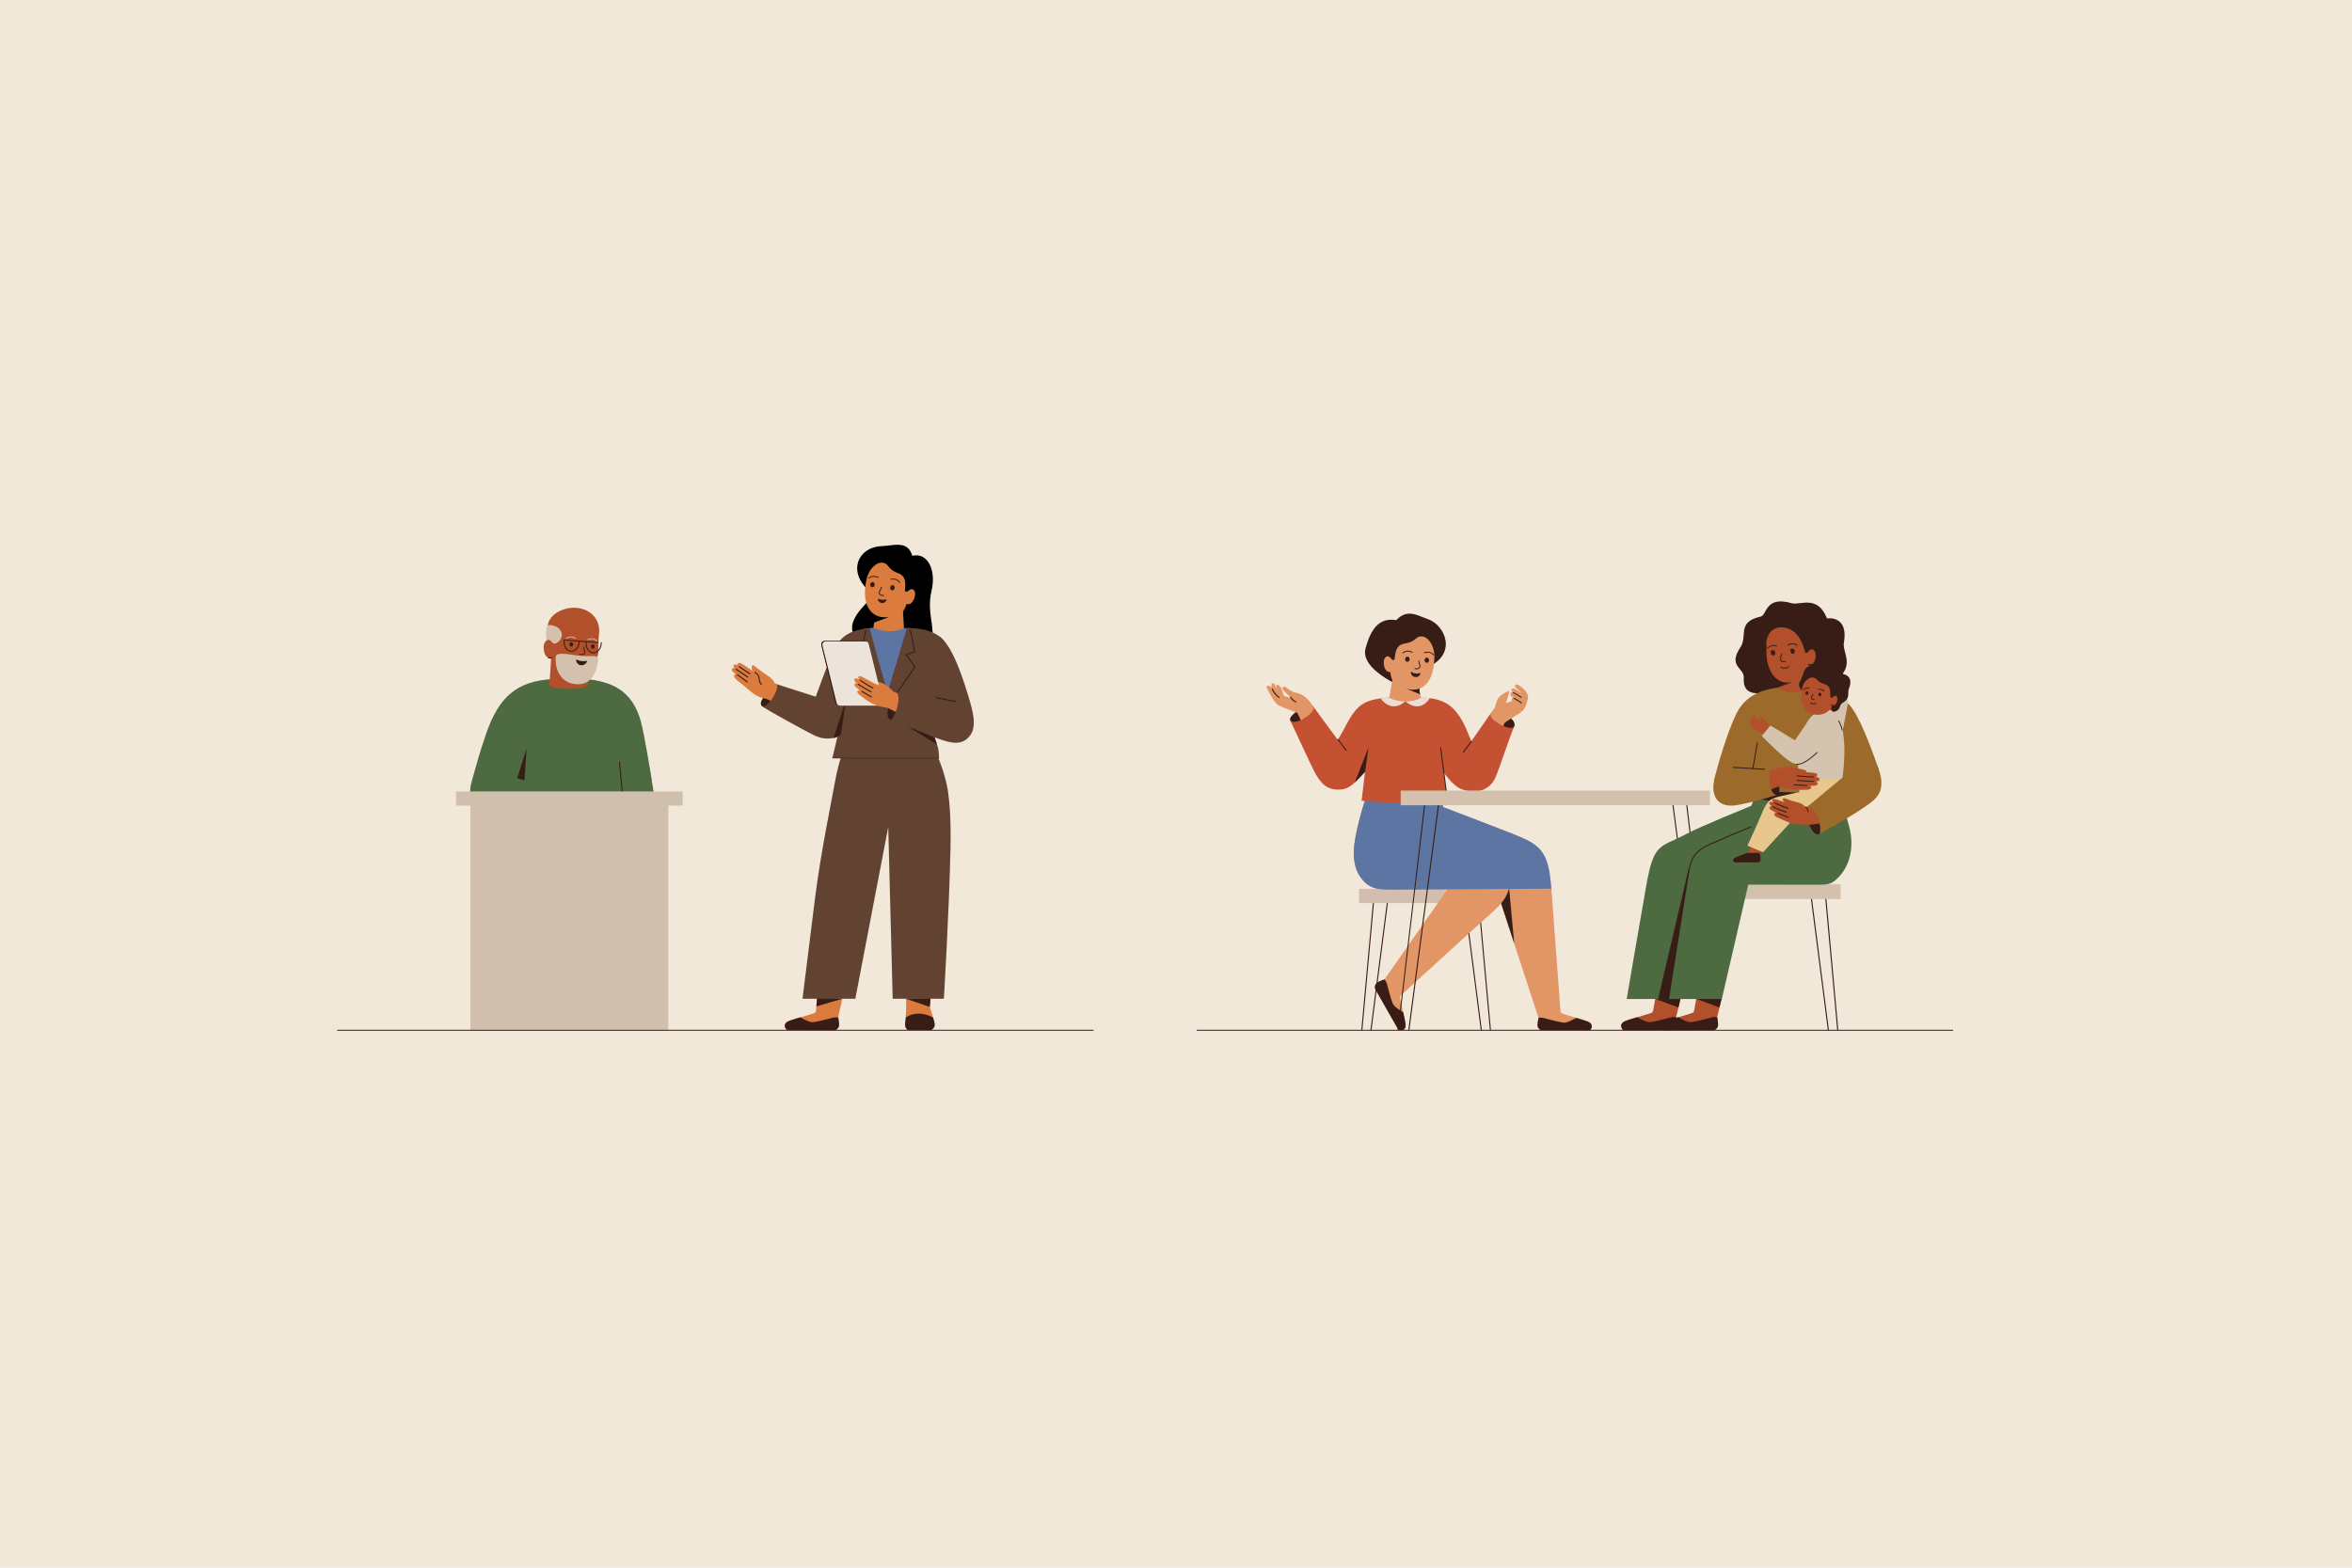 <svg xmlns="http://www.w3.org/2000/svg" viewBox="0 0 1200 800"><path fill="#f2e8da" d="M0 0h1200v800H0z"/><path fill="#371d16" d="m756.05 525.75-8.365-64.904-.938-7.278h-.539l.938 7.278 8.363 64.904h.541zM760.155 525.75h.539l-5.898-64.904-.661-7.278h-.539l.661 7.278 5.898 64.904zM708.18 456l-.625 4.846-8.366 64.904h.542l8.363-64.904.624-4.846h-.538zM700.885 456l-.441 4.846-5.898 64.904h.539l5.898-64.904.44-4.846h-.538zM923.631 452h-.555l.872 6.774 8.632 66.976h.556l-8.632-66.976-.873-6.774zM931.223 452h-.555l.616 6.774 6.085 66.976h.557l-6.085-66.976-.618-6.774z"/><path fill="#d1beae" d="M693.389 453.568h68.446v7.278h-68.446z"/><path d="m810.397 525.986-23.129-.106c-1.529-.008-2.772-1.243-2.768-2.77.006-1.17.272-2.383.48-3.572l-12.398-37.983-7.468-22.885-1.545-4.732-.088-.268-54.464.328c-2.107 0-3.943-.092-5.576-.36-3.033-.492-5.38-1.59-7.524-3.823-4.9-5.103-6.368-12.096-4.27-23.153 1.746-9.202 5.675-21.881 6.284-21.835 12.917-1.7 23.574-1.7 36.366-.006l2.064 7.05s27.789 10.626 35.247 13.574c14.582 5.766 16.153 7.05 19.89 27.962l.015.092c.044.25 4.634 62.305 4.644 62.428.05.637.507 1.16 1.112 1.368 1.53.526 4.325 1.333 7.013 2.143 2.211.669 4.349 1.34 5.654 1.866 3.798 1.535 1.696 4.692.46 4.682" fill="#e29565"/><path fill="#371d16" d="m772.582 481.555-7.468-22.885 4.439-9.849 3.029 32.734z"/><path d="m767.447 432.82-23.4 13.113-37.705 53.879c-1.142.41-2.387.852-3.413 1.43-1.327.751-1.784 2.445-1.034 3.775l11.364 20.145c.605 1.077 4.387 1.34 3.84-2.719-.19-1.395-.665-3.586-1.18-5.837-.628-2.736-1.313-5.562-1.612-7.153-.118-.629.155-1.191.646-1.706.07-.072 37.297-34.113 46.944-42.719 11.448-10.21 9.013-16.656 5.55-32.207" fill="#e29565"/><path d="m791.503 453.5-82.485.498c-2.108 0-3.944-.094-5.576-.36-3.034-.494-5.381-1.59-7.524-3.823-4.9-5.103-6.37-12.096-4.271-23.152 1.744-9.203 5.674-21.882 6.284-21.836 12.917-1.7 23.574-1.7 36.367-.006l2.063 7.051s27.789 10.625 35.247 13.573c14.583 5.766 18.528 8.793 19.89 27.96l.005.094" fill="#5c75a3"/><path d="M712.377 316.464c-8.628-1.443-12.876 4.281-15.65 14.274-3.647 13.144 27.886 23.701 27.886 23.701-2.335-7.999 7.833-6.079 3.131-13.629 16.337-6.879 9.51-21.863.798-24.86-5.388-1.857-10.49-5.505-16.165.514" fill="#371d16"/><path d="M706.039 338.758c.235 2.762 1.505 4.33 3.335 4.167.06.866.295 2.598.984 4.023l-2.082 12.308c7.903 8.06 17.171-.83 17.171-.83l-.834-3.986-7.959-3.332c3.614 1.396 6.432.884 8.304-.042 2.92-1.445 4.569-4.126 5.545-6.924.137-.39.259-.782.369-1.177a23.687 23.687 0 0 0 .604-2.946c.062-.435.112-.86.15-1.277.028-.297.052-.587.072-.872.204-3.177.114-4.227-.136-5.61-.756-4.17-3.592-7.66-6.574-7.496-3.02.167-2.424 2.686-8.47 3.678-3.831.63-4.508 3.748-4.873 7.149-.096.892-.421 1.271-.828 1.247-.276-.018-.587-.22-.892-.573a19.066 19.066 0 0 0-.677-.724c-1.317-1.331-3.52-.441-3.21 3.217" fill="#e29565"/><path d="M729.47 332.722c-1.488-.372-2.825.153-2.845.161a.24.24 0 0 0 .18.443c.105-.042 2.612-1.016 4.4.992a.24.24 0 0 0 .337.02.241.241 0 0 0 .02-.337 4.074 4.074 0 0 0-2.091-1.28M717.847 332.074c1.526-.135 2.768.59 2.786.6a.24.24 0 0 1-.246.41c-.097-.058-2.422-1.407-4.5.3a.24.24 0 0 1-.337-.034.24.24 0 0 1 .034-.336 4.07 4.07 0 0 1 2.263-.94M726.846 336.844c-.046.723.423 1.341 1.046 1.381.622.038 1.165-.517 1.21-1.239.045-.725-.424-1.343-1.047-1.381-.622-.04-1.163.517-1.21 1.24M716.933 336.336c-.046.722.423 1.341 1.046 1.381.623.038 1.166-.517 1.21-1.24.045-.724-.424-1.343-1.046-1.38-.623-.04-1.164.515-1.21 1.239M722.843 341.527c.527-.006 1.02-.175 1.381-.495.403-.357.567-.834.451-1.307-.217-.89-.399-1.724-.545-2.429-.087-.347-.55-.23-.463.118.146.707.328 1.537.543 2.423.074.297-.038.603-.303.838-.343.304-1.046.545-1.89.226a.239.239 0 1 0-.17.447c.33.125.669.183.996.18M720.021 342.744c-.34-.156-.395 2.409 2.026 2.738 2.231.301 3.043-2.227 2.488-2.04-1.642.507-3.189.336-4.514-.698M670.097 360.631c-1.809-2.682-12.917 4.17-11.867 6.88 2.69 5.584 15.573-1.02 11.867-6.88M713.56 525.75l13.365-113.275.886-7.496h-.521l-.884 7.496L713.06 525.75h.5zM734.409 404.979l-.988 7.496-14.908 113.275h.563l14.885-113.275.986-7.496h-.538z" fill="#371d16"/><path d="M652.666 350.401c.465-.144.94.321 1.078.788.271.924.874 2.563 1.219 3.595.215.65 3.826 1.056 5.223 2.892l-7.045 2.379c-.962-2.926-1.822-3.593-1.36-5.984.28-1.44.254-3.474.885-3.67" fill="#e29565"/><path d="M649.13 348.688c.824-.343 1.347.84 1.533 1.453.716 2.357 1.065 3.056 3.011 5.07l-2.9.812c-1.007-1.05-1.145-.413-1.933-4.529-.144-.744-.443-2.5.289-2.806" fill="#e29565"/><path d="M651.75 349.324c.783.082 1.175 1.01 1.215 1.648.151 2.459.271 3.339 1.7 5.748l-3.008.12c-.74-1.254-.808.399-.624-3.786.032-.759-.286-3.834.716-3.73" fill="#e29565"/><path d="M670.12 383.466c-.68-.363 10.036-5.51 9.515-8.326 0 0-9.42-14.57-10.398-15.712-.686-.802-2.69-4.592-7.306-5.742-2.717-.674-3.49-1.134-5.664-2.864-.501-.397-1.383-.652-1.72-.082-.575.976.712 2.08 1.24 2.623 2.925 3.001 2.958 2.245 3.41 3.199-3.04.62-6.856-.822-8.151-2.124-1.373-1.38-1.431-2.953-2.744-3.951-1.032-.788-2.519-.705-1.956.487.686 1.449 3.676 7.785 5.981 8.927 3.05 1.509 6.217 2.586 9.392 3.792.872.329 8.4 19.773 8.4 19.773" fill="#e29565"/><path d="M648.94 351.88c-.014-.034-.026-.068-.038-.1a.277.277 0 0 1 .517-.198l.002.006c.459 1.254 2.173 3.347 3.332 4.063.13.08.17.252.09.382a.278.278 0 0 1-.38.09c-1.232-.763-2.975-2.868-3.523-4.244M658.131 355.88a.273.273 0 0 1 .04-.273.276.276 0 0 1 .387-.048c.158.123.314.321.51.568.454.58 1.077 1.37 2.133 1.749a.276.276 0 1 1-.186.52c-1.207-.43-1.916-1.33-2.383-1.925-.166-.212-.31-.393-.415-.477a.264.264 0 0 1-.086-.114" fill="#371d16"/><path d="M756.946 394.167c-1.548 3.095-7.568 9.286-7.568 9.286-6.019 0-9.631-5.33-12.898-9.286l2.066 14.273s-22.504 2.377-43.855.174c0 0 1.729-14.485 1.78-14.776h-.002c-2.151 2.309-3.801 4.105-5.262 5.468-2.669 2.489-4.71 3.536-8.04 3.632-6.018.172-9.459-2.923-12.898-9.803-2.289-4.572-11.886-25.298-12.036-25.621 2.405 3.419 13.68-4.253 11.88-6.857.564.77 12.366 16.828 12.366 16.828 1.467-1.844 3.954-7.051 6.191-10.835 4.067-6.88 8.16-9.264 15.705-10.248 1.355-.176 2.82-.31 4.418-.413 2.403 1.207 5.335 1.854 8.22 1.874h.002c2.872.021 5.698-.573 7.916-1.845 1.606.02 3.105.108 4.51.276 8.849 1.054 13.962 5.275 18.562 15.517 1.673 3.718 8.943 22.356 8.943 22.356" fill="#c45131"/><path d="M708.793 355.988c2.404 1.207 5.334 1.854 8.22 1.874-6.26 5.624-10.973.706-12.64-1.46 1.356-.177 2.82-.309 4.42-.414M729.44 356.294a.273.273 0 0 1-.01.038c-1.205 2.064-5.676 7.222-12.415 1.53 2.872.023 5.7-.572 7.917-1.843 1.604.02 3.103.107 4.508.275" fill="#e9ddd4"/><path d="M760.729 364.07c-1.76 7.42 9.583 12.243 11.867 6.537 1.72-4.3-10.318-9.46-11.867-6.536" fill="#371d16"/><path d="M778.576 359.686c.86-3.784-1.495-5.701-1.495-5.701-1.267 3.267-1.385 3.263-1.5 3.283l-.072.014-3.497.604a4.61 4.61 0 0 0-1.602.274c-.679.245-1.373.45-2.076.618 0 0 2.217-6.524 1.509-6.23-2.064.86-4.642 2.409-5.674 4.129-.649 1.078-1.211 3.923-1.758 4.73-.994 1.46-5.16 7.566-5.16 7.566s2.755 16.858 4.814 13.758c0 0 4.988-12.727 5.553-13.7.656-1.134 10.098-5.56 10.958-9.345" fill="#e29565"/><path d="M770.718 353.578c.197-.279.648-.403.99-.317-.527-.335-.803-1.096-.47-1.55.366-.5 1.088-.46 1.619-.19 1.58.802 3.435 2.203 3.498 2.155.186-.026-2.642-2.305-3.071-2.772-.377-.409-.427-1.038-.122-1.4.312-.374.98-.292 1.739.137.966.547 2.834 2.265 3.412 2.92.577.65 1.23 2.05 1.325 3.01.116 1.153-1.061 4.46-1.921 6.006-.869 1.565-2.365 2.202-3.956 3.27.038.083 1.241-4.387 1.215-4.415 0 0-2.47-1.222-3.374-2.357-.278-.351-.587-1.01-.334-1.527.158-.321.52-.461.853-.433 0 0-.715-.509-1.134-.946-.391-.407-.6-1.124-.27-1.59" fill="#e29565"/><path d="M776.17 356.12a.25.25 0 0 1-.182-.041c-1.832-1.283-3.91-2.367-3.93-2.379a.251.251 0 1 1 .232-.445c.022.01 2.127 1.11 3.987 2.41.114.08.14.238.062.352a.256.256 0 0 1-.17.104M776.324 358.996a.249.249 0 0 1-.188-.048c-1.495-1.122-3.8-2.405-3.822-2.417a.25.25 0 0 1-.097-.34.25.25 0 0 1 .34-.099c.023.012 2.358 1.311 3.88 2.455a.25.25 0 0 1 .05.351.248.248 0 0 1-.163.098" fill="#371d16"/><path d="M763.137 396.402c2.58-6.19 6.62-19.139 9.457-25.796-1.546 3.095-14.06-3.463-11.864-6.708 0 0-9.85 13.813-14.79 21.498-4.836 7.518 1.203 17.678 1.891 17.886 5.674 1.72 12.418.052 15.306-6.88" fill="#c45131"/><path d="M686.855 383.17a.257.257 0 0 1-.224-.102l-4.167-5.528a.255.255 0 0 1 .05-.36.257.257 0 0 1 .36.05l4.166 5.528a.255.255 0 0 1-.05.36.254.254 0 0 1-.135.052M698.194 381.45l-1.72 12.382c-.003 0-.003.004-.003.004-2.151 2.31-3.804 4.108-5.264 5.469l6.987-17.854ZM738.458 408.613a.258.258 0 0 1-.256-.226l-3.44-26.828a.257.257 0 0 1 .223-.288.257.257 0 0 1 .29.222l3.438 26.829a.258.258 0 0 1-.222.289c-.012.002-.024.002-.033.002M746.54 384.192a.247.247 0 0 1-.153-.052.256.256 0 0 1-.052-.36l4.127-5.503a.258.258 0 0 1 .413.31l-4.127 5.501a.262.262 0 0 1-.207.104M852.46 404.504l.987 7.496 14.902 113.274c.018.132 6.055.006 6.047-.07L861.023 412l-.884-7.496h-.54l.885 7.496 13.345 113.146h-4.979L853.982 412l-.984-7.496h-.539Z" fill="#371d16"/><path fill="#d3c1ae" d="M714.644 403.431h157.799v7.496H714.644zM868.503 451.269h70.595v7.506h-70.595z"/><path d="m849.85 525.878 23.857-.11c1.575-.008 2.858-1.283 2.854-2.858-.006-1.213-.248-2.555-.461-3.786l2.269-9.578-12.493-2.259-1.461 8.155c-.206.924-.401 1.255-1.026 1.47-1.577.546-4.459 1.376-7.23 2.21-2.282.69-4.487 1.383-5.834 1.926-3.916 1.583-1.748 4.84-.475 4.83" fill="#b2502b"/><path fill="#371d16" d="m877.289 514.102-11.783-4.347 12.863-.209-1.08 4.556z"/><path d="m828.919 525.878 23.857-.11c1.575-.008 2.858-1.283 2.854-2.858-.006-1.213-.248-2.555-.461-3.786l2.269-9.578-12.493-2.259-1.461 8.155c-.206.924-.401 1.255-1.026 1.47-1.577.546-4.458 1.376-7.23 2.21-2.282.69-4.487 1.383-5.834 1.926-3.916 1.583-1.748 4.84-.475 4.83" fill="#b2502b"/><path fill="#371d16" d="m856.358 514.102-11.783-4.347 12.863-.209-1.08 4.556z"/><path d="M839.923 451.945c3.975-22.458 6.9-19.093 20.78-26.537 6.725-3.606 32.84-14.218 32.84-14.218l2.773-7.107c13.194-1.748 27.361-2.63 40.685-.876 0 0 3.479 7.566 6.396 18.349 3.032 11.204-.042 20.526-5.093 25.79-3.403 3.545-4.644 4.138-10.853 4.138l-35.498-.028-13.47 58.335h-48.54s6.683-39.224 9.98-57.846" fill="#4d6a40"/><path d="M854.718 480.544c-.016 0-.03-.002-.045-.004a.267.267 0 0 1-.218-.307c1.575-9.109 5.742-30.78 7.257-37.446 1.95-8.584 7.019-10.698 14.031-13.623a144.571 144.571 0 0 0 4.629-1.998c4.887-2.24 12.804-5.383 12.884-5.414a.266.266 0 0 1 .196.495c-.078.03-7.983 3.17-12.859 5.404a149.837 149.837 0 0 1-4.644 2.004c-7.123 2.971-11.829 4.935-13.719 13.25-1.403 6.174-5.536 27.507-7.25 37.417a.265.265 0 0 1-.262.222" fill="#371d16"/><path fill="#371d16" d="m861.883 444.479-.07-2.125-15.89 67.561 5.567.134 10.393-65.57zM937.467 404.438l-.355-9.577c-.623-.152-40.088.708-40.088.708l-.709 8.514c12.35 1.942 29.978 1.952 41.152.355"/><path d="M932.135 315.564s11.153-1.83 8.622 12.465c-.818 4.616 5.005 10.628-2.147 17.429-3.64 3.463.29 12.352-12.268 10.053-5.439-.996-15.775-.733-16.804-1.637-3.772-3.31-20.684 5.752-19.852-7.911.33-5.395-8.364-5.614-1.69-15.703 3.844-5.807-2.1-12.866 10.368-15.63 3.223-.717 2.107-10.77 15.786-6.81 4.229 1.226 13.122-4.52 17.985 7.744" fill="#371d15"/><path fill="#371d15" d="m907.278 345.987-.83 5.812 10.627-3.64-.503-1.762-9.294-.41z"/><path d="M902.031 338.92c.086.327.18.654.281.982.122.38.254.758.4 1.133 1.02 2.617 2.652 5.1 5.396 6.436.08.04.16.078.241.114 1.856.838 4.619 1.24 8.09-.245l-10.656 3.961 3.277 3.255c.186.072 2.271 1.232 2.886 1.4 2.848.784 6.213 2.941 11.938-3.326 0 0-1.09-10.575-1.073-10.649.279-1.12.413-2.225.435-2.86 1.642.244 2.967-1.474 3.103-4.17.176-3.573-2-4.365-3.237-3.024-.248.271-.453.513-.633.728-.285.355-.58.563-.85.589-.395.038-.619-.341-.85-1.186-2.555-9.334-7.279-11.471-10.94-11.878-6.94-.767-9.143 5.901-8.566 9.324.227 1.349-.248 2.379.06 5.464.03.28.061.559.1.848.051.405.115.819.189 1.24.108.612.243 1.237.409 1.864" fill="#b2502b"/><path d="M903.784 329.35c1.44-.393 2.756.09 2.776.098.12.046.18.18.134.3a.23.23 0 0 1-.3.135c-.103-.038-2.566-.934-4.264 1.058a.234.234 0 0 1-.33.026.231.231 0 0 1-.026-.328 3.963 3.963 0 0 1 2.01-1.29M914.808 328.325c-1.49-.098-2.682.636-2.7.646a.233.233 0 1 0 .247.395c.094-.06 2.33-1.427 4.391.19a.234.234 0 0 0 .327-.04.232.232 0 0 0-.04-.327 3.965 3.965 0 0 0-2.225-.864M905.742 333.11c.07.702-.365 1.32-.97 1.38-.606.058-1.153-.463-1.22-1.165-.07-.703.364-1.321.969-1.381.605-.06 1.152.463 1.221 1.165M915.712 332.26c.07.703-.365 1.322-.97 1.382-.607.058-1.152-.463-1.221-1.166s.365-1.32.97-1.38c.604-.06 1.151.462 1.22 1.165M910.05 337.93c-.512.012-1-.136-1.36-.435-.406-.333-.583-.79-.485-1.257.181-.874.329-1.69.447-2.383.073-.341.528-.244.455.1a65.75 65.75 0 0 1-.447 2.377c-.06.291.06.584.325.804.345.285 1.038.497 1.848.156a.233.233 0 0 1 .181.429 2.66 2.66 0 0 1-.963.21" fill="#371d15"/><path d="M915.06 331.725a.246.246 0 0 0 .132-.415c-.053-.054-.564-.527-1.788-.107a.25.25 0 0 0-.155.315c.046.13.187.2.317.156.92-.316 1.273-.012 1.277-.008.06.053.142.073.218.06M905.28 332.74a.257.257 0 0 0 .16-.103.25.25 0 0 0-.066-.348c-.02-.012-.038-.03-.06-.05-.225-.195-.644-.558-1.881-.161a.252.252 0 0 0-.16.315.25.25 0 0 0 .313.16c.97-.312 1.24-.078 1.401.062.038.034.074.064.106.087.058.038.126.05.188.038M923.939 339.58c-.567.109-1.016-.025-1.39-.406a.224.224 0 1 1 .32-.314c.363.37.793.407 1.481.128a.225.225 0 0 1 .291.124.221.221 0 0 1-.123.291 3.002 3.002 0 0 1-.58.178M910.373 341.209c.331 0 .672-.048 1.023-.144a4.772 4.772 0 0 0 1.392-.637.233.233 0 0 0 .055-.325.235.235 0 0 0-.325-.054c-.006.004-.529.371-1.26.57-.95.258-1.791.12-2.5-.412a.233.233 0 0 0-.277.373 3.095 3.095 0 0 0 1.892.629M893.842 407.212s.716-9.416 1.32-9.5 39.33 3.053 39.33 3.053l.31 7.081c-7.64 1.525-26.635 2.267-40.96-.634" fill="#371d15"/><path d="m932.323 376.046 4.65 27.567c-2.255.221-19.893 2.161-44.472-.829l3.883-24.048-1.137 18.279-20.706 1.497c1.377-6.888 7.04-25.855 11.505-34.613 4.317-8.47 11.969-11.792 20.568-12.93 4.67 3.217 13.292 2.768 17.11-.054 3.98.884 14.112 2.423 19.923 8.855 4.952 5.48 10.737 21.033 14.749 32.383 1.455 4.115-18.676 15.745-23.941 7.917-3.648-5.42-2.132-24.024-2.132-24.024" fill="#9c6b2b"/><path d="M903.714 404.388h-.022c-3.483-.317-9.576-.912-11.272-1.335a.25.25 0 0 1-.186-.283l4.151-23.747a.25.25 0 0 1 .288-.206.248.248 0 0 1 .203.288l-4.113 23.515c1.443.306 5.395.765 10.973 1.272a.249.249 0 0 1-.022.496M930.884 404.554a.249.249 0 0 1-.248-.221.25.25 0 0 1 .22-.275l5.554-.635-3.71-23.436a.25.25 0 0 1 .493-.078l3.75 23.693a.25.25 0 0 1-.218.286l-5.813.664c-.008.002-.018.002-.028.002" fill="#371d15"/><path d="M923.701 371.017c.95-3.137 5.984-8.79 9.13-12.988l1.909 2.183-14.599-9.348 3.764-5.852s10.809 3.112 16.569 7.51c3.734 2.852 2.25 6.502 1.161 12.621-1.062 5.972-3.32 16.276-3.32 16.276s-14.133-5.804-14.614-10.402" fill="#d4c4af"/><path fill="#b2502b" d="m897.663 435.248 4.127-5.424-6.532-1.633-3.832 7.057h6.237z"/><path d="M891.427 435.248s-4.15 1.47-6.344 2.527c-1.11.537-.98 2.275-.026 2.275h11.789c2.676 0 .818-4.802.818-4.802h-6.237Z" fill="#371d15"/><path d="m939.975 396.198-21.755 1.495-.166 6.476s-6.854 1.539-8.967 1.994c-6.187 1.331-7.57 2.528-10.2 8.969-2.245 5.496-7.346 16.417-7.346 16.417l7.98 3.355 14.513-15.843c5.297-.081 9.169-.61 15.81-.776 8.888-.221 10.131-5.98 10.131-14.78v-7.307Z" fill="#e8c78d"/><path d="M940.3 343.944s5.777.69 3.027 7.474c-.888 2.19.988 4.888-3.365 7.353-2.131 1.205.09 4.815-7.228 4.664-2.836-.06-6.7-.517-7.121-1.076-1.547-2.05-4.105-1.724-5.053-7.5-.443-2.69-4.225-3.956-1.994-7.618 1.828-3.005 1.243-6.863 5.596-7.594 1.664-.279 2.16-4.488 8.6-1.033 1.991 1.067 6.372-1.26 7.538 5.33" fill="#371d15"/><path d="M919.16 353.907a26.205 26.205 0 0 0-.04.944 15.623 15.623 0 0 0 .168 2.578c.018.126.04.25.064.376.028.153.06.305.096.457.45 1.993 1.401 3.98 3.393 5.272 1.28.829 3.283 1.483 6.047.936l-3.475-.672 1.192 4.524s2.145.14 8.651-4.426c0 0-1.095-2.732-1.147-2.738.347-.595.587-1.134.646-1.406.92.505 2.11-.067 2.539-1.901.567-2.431-.607-3.24-1.69-2.487-.218.152-.4.29-.561.413-.254.206-.5.307-.703.29-.299-.03-.5-.32-.487-.933.05-2.33-.026-5.077-2.76-5.919-4.31-1.33-3.642-2.962-5.825-3.405-2.158-.435-4.547 1.605-5.487 4.333-.31.904-.473 1.6-.62 3.764" fill="#b2502b"/><path d="M922.684 353.74c-.04.49-.415.861-.838.827-.423-.036-.732-.46-.692-.952.04-.49.413-.862.836-.828.423.034.734.461.694.952M929.248 354.444c-.04.491-.415.862-.838.828-.423-.036-.732-.46-.692-.952.04-.49.413-.862.836-.828.423.034.734.461.694.952M935.169 360.373c.153.028.313.032.473.008a.222.222 0 0 0 .19-.253.224.224 0 0 0-.254-.19 1.075 1.075 0 0 1-1.032-.469.227.227 0 0 0-.313-.058.227.227 0 0 0-.056.314c.241.349.6.576.992.648M920.38 352.165a.222.222 0 0 0 .238-.116c.024-.044.573-1.008 2.288-.546.117.031.243-.04.275-.16s-.04-.242-.16-.274c-2.077-.558-2.77.717-2.8.773a.224.224 0 0 0 .16.323M930.644 352.905a.224.224 0 0 0 .202-.375c-1.238-1.297-3.056-.984-3.132-.97a.224.224 0 1 0 .08.441c.026-.006 1.663-.277 2.728.839a.216.216 0 0 0 .122.065M924.959 357.158a2.13 2.13 0 0 0 .748-.008.225.225 0 0 0 .176-.265.228.228 0 0 0-.266-.174c-.008.002-.76.144-1.02-.241-.283-.421-.137-.739.462-1.884l.03-.058a.224.224 0 0 0-.397-.208l-.03.058c-.585 1.12-.88 1.683-.436 2.343.182.268.463.387.733.437M924.783 359.349c.47.086 1.067.036 1.756-.36a.223.223 0 0 0 .084-.304.225.225 0 0 0-.306-.084c-1.435.82-2.329-.108-2.367-.148a.226.226 0 0 0-.315-.014.224.224 0 0 0-.014.317c.008.006.435.461 1.162.593" fill="#371d15"/><path d="M902.21 370.597c-.272-1.18-.493-1.84-1.423-2.59-.557-.45-1.283-1-1.85-1.878-.288-.444-.619-.677-.948-.478s-.23.495-.12.867c.164.56.932 1.858.96 1.916-.13.021-1.978-1.593-1.978-1.593l-1.287-1.45a.52.52 0 0 0-.93.224c0-.001-.311-.417-.764-.143-.527.315.07 1.115.1 1.161-.144-.25-.452-.383-.703-.241-.234.134-.286.411-.218.667.056.207.394.822.501 1.06-.125-.123-.291-.134-.457-.08-.223.075-.407.379-.285.636.429.898.928 1.786 1.48 2.477 1.09 1.36 4.475 2.71 4.475 2.71l5.17 5.26 7.074-1.722s-8.536-5.668-8.797-6.803" fill="#b2502b"/><path d="M925.195 365.476c-2.704 1.852-6.578 8.354-9.631 12.62l2.656 1.162-14.922-9.024-4.445 5.352c4.42 4.171 13.25 13.649 17.072 14.15 4.951.65 7.62-3.574 13.421-7.488 4.852-3.271.377-17.7-4.15-16.772" fill="#d4c4af"/><path d="M923.126 366.846c2.638-3.568 8.222-5.895 11.43-4.085 9.994 5.64 5.42 34.766 5.42 34.766l-22.42.33s-1.727-21.138 5.57-31.01" fill="#d4c4af"/><path d="M922.272 363.124c1.82 1.447 4.171 1.852 6.708 1.488 2.43-.349 4.64-1.92 5.594-4.344.068-.168-12.302 2.856-12.302 2.856" fill="#b2502b"/><path d="M917.22 390.217c2.404 0 5.777-2.035 10.04-6.06a.224.224 0 0 0 .007-.318.226.226 0 0 0-.317-.01c-4.365 4.123-7.865 6.17-10.116 5.92a.224.224 0 0 0-.05.444c.141.016.287.024.437.024M939.892 372.758a.223.223 0 0 0 .217-.277c-.449-1.865-1.091-3.495-1.854-4.716-.066-.104-.271-.128-.345-.076-.064.044-.1.21-.034.313.737 1.181 1.36 2.766 1.798 4.584a.224.224 0 0 0 .218.172M922.027 411.75c-1.608 1.64 1.495 15.112 5.98 13.95 4.316-2.658 1.825-19.099-5.98-13.95" fill="#371d15"/><path d="M911.233 407.598c-1.132-.453-1.549-.281-1.66.166-.166.664.664 1.495.995 1.828 2.044 2.043 4.062 2.582 4.104 2.78.008.038 7.022.208 7.022.208-.83-1.328-1.826-2.158-3.486-2.822-1.38-.553-2.824-.5-6.975-2.16" fill="#b2502b"/><path d="M929.002 407.93c12.787-9.964-6.785 3.884-6.975 3.82-.132-.044-8.422-1.455-9.115-1.558 0 0-3.237-1.006-5.783-1.956-1.265-.473-2.645-.699-2.896-.146-.307.67.381 1.263.856 1.5-.112-.029-.351-.123-.499-.165-1.053-.301-1.62-.347-1.826.166-.333.83 1.136 1.768 1.327 1.826-.066-.016-1.193-.114-1.267.766-.06.729.603 1.062 2.098 1.892.542.302 1.48.82 1.48.82-.65-.155-1.03-.01-1.147.342-.166.499.165 1.329 1.329 1.828 1.706.73 4.393 1.934 5.935 2.572 2.794 1.156 5.854 1.084 8.346 1.246 4.962.325 14.282-2.158 14.282-2.158 3.197.278-3.475-10.341-6.145-10.795" fill="#b2502b"/><path d="M912.47 417.114c-.054.126-.212.184-.361.128-2.046-.748-5.026-1.952-5.056-1.964-.153-.062-.235-.22-.181-.353.052-.136.22-.192.373-.13.03.012 3 1.21 5.035 1.956.156.056.244.212.196.35l-.006.013M912.465 412.597c-.052.106-.186.162-.324.126-1.88-.489-6.68-2.65-6.883-2.742-.152-.068-.225-.23-.166-.361.06-.136.23-.182.38-.114.05.022 4.12 1.848 6.777 2.704.156.05.264.19.236.331-.004.02-.012.038-.02.056M911.563 414.566c-.052.105-.185.161-.323.125-1.88-.488-6.68-2.65-6.883-2.742-.152-.068-.226-.23-.166-.36.06-.137.23-.183.38-.115.049.022 4.12 1.848 6.777 2.705.155.05.263.19.235.33-.004.02-.012.039-.02.057" fill="#371d15"/><path d="M958.37 392.095c4.151 11.46-.804 15.338-5.953 18.99-8.6 6.105-24.412 14.615-24.412 14.615 2.16-1.162-.902-14.83-5.977-13.95l20.426-16.938s13.924-8.217 15.916-2.717" fill="#9c6b2b"/><path d="M922.442 414.407a.25.25 0 0 0 .25-.25c0-1.075-1.014-2.27-1.058-2.32a.247.247 0 0 0-.35-.026.247.247 0 0 0-.027.35c.01.01.936 1.107.936 1.997 0 .137.112.249.25.249M906.965 405.572c2.67-1.205-1.178-13.802-3.57-12.427-4.187 2.722-6.748 15.083 3.57 12.427" fill="#371d15"/><path d="M913.862 393.502c-3.327-.518-6.173-1.305-10.298-.644-6.969 2.537-4.913 6.03-2.965 11.096l8.923-3.38 4.34-7.072Z" fill="#b2502b"/><path d="M918.054 392.31c1.546.37 3.997.5 3.664 1.833-.12.485-.076.163-1.665.5-2.796.59-5.232.342-5.336.514-.02.031-10.987-2.312-10.987-2.312.996-.08 4.11-1.07 7.572-1.436 2.936-.312 4.317.319 6.752.902" fill="#b2502b"/><path d="M907.193 393.035c.848.226 1.423.366 1.62.37.136.004 3.587.06 6.071.41 1.4.2 5.696.079 9.342.414 1.331.122 3.03.261 2.992 1.273-.018.537-.655.926-1.174.986l.396.03c1.083.076 1.7.395 1.874.914.235.707-.511 1.345-1.589 1.361-.222.002-.437-.01-.635-.02.068.008 1.525.274 1.327 1.126-.181.778-.898 1.036-2.145 1.094-.613.03-2.369.1-2.369.1.81.125.982.213 1.148.546.167.333-.088 1.21-1.832 1.333-2.008.144-3.232.102-5.998 0-2.189-.08-5.498-.499-8.895-2.02-.41-.183-2.768-8.397-.133-7.917" fill="#b2502b"/><path d="M874.885 396.79c1.834-6.81 6.715-5.51 6.715-5.51l21.961 1.53c-2.035 3.838-.297 13.795 3.403 12.761-5.255 1.47-10.02 3.207-20.025 5.167-10.957 2.148-14.465-4.993-12.054-13.948" fill="#9c6b2b"/><path d="M915.043 400.432c-.008.136.106.255.261.273 2.14.246 6.419.394 6.45.398.164.012.306-.092.318-.234.014-.142-.11-.267-.271-.28-.032-.003-4.3-.15-6.429-.395-.161-.018-.31.08-.327.222-.002.006-.002.01-.002.016M916.715 398.145c-.002.118.088.226.225.257 1.873.43 8.181.613 8.403.625.161.01.3-.098.309-.24.008-.145-.12-.265-.282-.273-.053-.004-5.39-.128-8.288-.61-.161-.026-.32.045-.359.183a.308.308 0 0 0-.008.058M916.587 395.863c-.002.118.088.226.226.258 1.872.429 8.18.613 8.402.624.161.01.301-.097.31-.239.007-.146-.12-.265-.282-.273-.054-.004-5.568-.15-8.289-.611-.161-.026-.319.046-.359.183a.308.308 0 0 0-.008.058M900.285 392.83h-.016l-15.99-.97a.259.259 0 0 1 .032-.517l15.99.97a.26.26 0 0 1 .241.273.258.258 0 0 1-.257.243" fill="#371d15"/><path d="M996.252 525.5H874.927c.968-.462 1.649-1.434 1.644-2.57-.004-1.213-.26-2.574-.473-3.805-.876-.194-1.924-.182-3.125.147-4.45 1.214-9.476 2.449-10.727 2.343-2-.167-4.52-1.806-6.087-2.493-.315.096-.629.19-.94.283l-.052-.28c-.876-.194-1.923-.182-3.125.147-4.45 1.214-9.476 2.449-10.727 2.343-2-.167-4.52-1.806-6.087-2.493-2.281.691-4.562 1.34-5.91 1.883-3.086 1.248-2.349 3.57-1.276 4.495h-16.66c.962-.967 1.49-3.08-1.373-4.238-1.305-.527-3.516-1.157-5.728-1.826-1.52.667-3.965 2.255-5.903 2.419-1.211.102-6.085-1.098-10.4-2.273-1.163-.318-2.18-.33-3.03-.144-.207 1.194-.494 2.519-.5 3.694-.003 1.01.574 1.885 1.402 2.368h-69.765c.723-.449 1.24-1.38 1.014-3.058-.19-1.393-.664-3.584-1.18-5.837-1.33-.99-3.907-2.343-5.008-3.948-.689-1.002-2.062-5.83-3.178-10.158-.301-1.17-.808-2.042-1.393-2.688-1.14.413-2.38.862-3.41 1.43-1.308.721-1.884 2.487-1.134 3.816l11.464 20.105c.07.127.188.24.334.338H610.75a.25.25 0 0 0 0 .5H808.7l1.704.008c.018 0 .037-.007.055-.008h185.793a.249.249 0 0 0 .248-.251.248.248 0 0 0-.248-.249Z" fill="#371d16"/><path d="m402.096 525.687 23.208.066c1.53.002 2.79-1.228 2.796-2.759.004-1.18-.223-2.487-.42-3.688-.183-1.089 8.634-34.978 10.689-58.206l-17.331.208-4.698 54.334c.008.642-.4 1.217-1.009 1.423-1.539.518-4.348 1.305-7.05 2.097-2.223.654-4.374 1.313-5.686 1.83-3.822 1.514-1.737 4.695-.499 4.695" fill="#db7b3e"/><path fill="#371d15" d="m416.519 513.577.38-4.895 12.839.997-13.219 3.898z"/><path fill="#db7b3e" d="m476.024 496.243-1.645 17.593 1.701 5.471-13.996.17.271-5.503-.529-22.569 14.198 4.838z"/><path fill="#371d15" d="m462.255 509.678 12.124 4.159.424-4.503-12.548.344z"/><path d="M484.94 433.087c-.706 32.839-3.376 76.59-3.376 76.59h-26.11l-1.25-48.238-1.018-39.378-7.532 39.29-9.263 48.327h-26.953s3.031-24.723 6.337-50.916c3.175-25.14 8.912-52.03 10.151-59.316 2.331-13.701 7.52-25.235 7.52-25.235 12.836-1.699 26.507-1.765 39.468-.058 0 0 8.814 16 10.817 30.125.809 5.693 1.515 14.594 1.21 28.809" fill="#624332"/><path d="M465.43 283.632c7.994-1.907 12.277 7.486 9.885 17.613-3.293 13.941 4.39 21.389-2.403 31.956l-36.647-8.04c-5.112-7.592 3.632-15.123 9.8-21.573-14.634-10.11-9.161-24.48 3.974-24.906 5.714-.186 13.168-3.154 15.391 4.95"/><path d="M466.616 304.826c-.79 2.668-2.354 3.952-4.119 3.422-.234.84-.816 2.495-1.782 3.756l.758 13.087c-9.397 6.327-16.22-2.76-16.22-2.76l.75-4.66 7.686-2.852c-3.834.643-6.501-.43-8.154-1.719-2.578-2.01-3.656-4.976-4.05-7.926-.056-.41-.096-.82-.124-1.23a23.61 23.61 0 0 1-.002-3.018 32.354 32.354 0 0 1 .218-2.155c.442-3.163.742-4.178 1.268-5.487 1.585-3.946 5.077-6.801 7.973-6.039 2.933.773 1.84 3.13 7.581 5.325 3.638 1.395 3.674 4.594 3.346 8.01-.086.897.158 1.335.562 1.393.275.04.623-.096.993-.382.234-.172.498-.365.81-.575 1.565-1.04 3.55.278 2.506 3.81" fill="#db7b3e"/><path d="M445.358 293.923c1.53-.15 2.782.569 2.802.579a.24.24 0 0 1-.244.414c-.099-.058-2.444-1.393-4.513.338a.24.24 0 0 1-.338-.032.238.238 0 0 1 .03-.336 4.092 4.092 0 0 1 2.263-.963M457.337 295.58c-1.429-.573-2.83-.235-2.851-.23a.238.238 0 0 0-.172.29.24.24 0 0 0 .29.176c.11-.029 2.735-.653 4.238 1.588a.24.24 0 0 0 .332.066.241.241 0 0 0 .066-.334 4.09 4.09 0 0 0-1.903-1.557M446.262 298.506c-.102.72-.686 1.233-1.307 1.145-.62-.086-1.04-.742-.938-1.463.102-.718.686-1.232 1.307-1.144s1.04.742.938 1.462M456.445 300.079c-.102.72-.687 1.232-1.307 1.144-.62-.086-1.04-.742-.938-1.46.102-.72.686-1.235 1.306-1.147s1.04.742.939 1.463M449.913 304.054c-.516-.112-.966-.379-1.256-.765-.324-.432-.39-.934-.18-1.378.394-.83.74-1.611 1.026-2.276.156-.324.589-.114.43.21-.284.665-.63 1.443-1.022 2.272-.132.276-.084.598.128.884.278.368.918.747 1.813.604a.24.24 0 0 1 .076.475 2.771 2.771 0 0 1-1.015-.026M452.222 305.836c.334-.066-.364 2.067-2.301 1.905-1.829-.152-2.355-2.407-1.889-2.151 1.613.534 2.82.612 4.19.246" fill="#371d15"/><path d="M453.19 354.582s22.15-33.208 12.783-33.943a51.41 51.41 0 0 0-4.684-.134c-4.817 2.417-11.59 1.897-15.702-.172-1.329.138-2.776.288-4.277.508-6.563.96 11.88 33.741 11.88 33.741" fill="#5c75a3"/><path d="m463.832 387.246-8.55-.088-30.6-.302s7.326-31.08 7.456-31.582c-4.356 11.596-17.755 5.785-17.957 5.953 3.452-9.835 6.335-17.541 10.365-27.694 4.315-10.872 12.122-12.197 19.116-12.993 1.419 5.917 9.183 32.835 9.183 32.835s8.456-27.953 9.823-32.873c8.652.078 14.507 1.64 18.821 6.301 1.877 2.025 8.82 33.521 8.82 33.521l-6.442-3.654-8.939-5.07s1.213 21.619 1.903 24.724c.432 1.211.8 2.438 1.245 3.634.85 2.287.872 3.716 1.034 6.956l-15.278.332Z" fill="#624332"/><path d="M396.519 349.228s-10.814 8.062-7.844 11.026c3.87 3.055 15.111-6.902 7.844-11.026" fill="#371d15"/><path d="M416.583 358.964c-12.306-7.316-20.78-9.407-21.417-10.586-1.479-2.73-3.804-3.61-4.969-4.556-1.172-.948-2.063-1.407-4.152-3.093-.734-.593-1.745-1.685-2.287-.987-.318.408-.512 1.583.37 2.497 1.367 1.417 3.438 2.446 2.998 2.143 0 0-4.685-3.217-8.5-5.596-2.43-1.515-2.788.698-1.695 1.11-1.481-1.8-4.507-.464-1.395 1.589-.915-1.319-3.6-.302-1.167 1.777 1.025.876 1.69 1.222 1.69 1.222-.5-.388-.987-.384-1.21-.222-.458.339-.566 1.083.359 2.071 1.038 1.111 2.31 1.977 3.984 3.314 2.363 1.887 5.989 5.727 9.903 6.527.882.18 1.707.383 2.403.66 2.625 1.047 4.947 3.256 15.54 10.234 5.655 3.726 13.385-5.823 9.545-8.104" fill="#db7b3e"/><path d="M382.734 343.935a.277.277 0 0 0-.094-.348l-5.23-3.55a.277.277 0 0 0-.311.458l5.228 3.55a.28.28 0 0 0 .407-.11M381.733 345.599a.278.278 0 0 0-.096-.35l-5.947-3.993a.277.277 0 0 0-.384.074c-.084.129-.05.3.076.385l5.947 3.994a.275.275 0 0 0 .404-.11M381.514 348.089a.279.279 0 0 0-.086-.344l-5.038-3.712a.275.275 0 0 0-.386.058.278.278 0 0 0 .058.388l5.038 3.712a.276.276 0 0 0 .414-.102M388.711 349.324a.268.268 0 0 0-.044-.314c-.892-.903-.998-1.815-1.1-2.698-.054-.466-.106-.904-.268-1.318-.333-.847-.837-1.237-1.373-1.65-.168-.131-.344-.265-.518-.42a.264.264 0 0 0-.375.025.261.261 0 0 0 .024.372c.188.166.37.306.547.442.516.398.924.712 1.2 1.423.138.352.186.758.236 1.186.108.927.23 1.977 1.251 3.01a.263.263 0 0 0 .42-.058" fill="#371d15"/><path d="M388.676 360.253c.332.709 17.51 10.175 24.482 13.827 3.624 1.9 6.558 3.452 12.077 2.524a6.924 6.924 0 0 0 2.245-.797c.64-.37 1.194-.7 1.679-1.006 3.253-2.043 3.387-2.92 5.038-6.672l7.42-21.224-12.25-19.326c-4.465 7.047-6.756 13.729-11.204 28.558l-21.645-6.91c.832 3.45-5.067 12.523-7.842 11.026" fill="#624332"/><path d="M450.861 355.79a.258.258 0 0 0 .206-.414l-11.366-15.071 4.413-5.96a.247.247 0 0 0 .04-.226.25.25 0 0 0-.158-.17l-4.215-1.56 2.256-10.83a.258.258 0 1 0-.507-.104l-2.3 11.046a.26.26 0 0 0 .163.296l4.1 1.518-4.324 5.838a.261.261 0 0 0 .002.31l11.484 15.223c.05.069.128.104.206.104M453.104 360.45a.26.26 0 0 0 .214-.113l13.721-19.884a.255.255 0 0 0-.004-.3l-4.324-5.837 4.1-1.519a.26.26 0 0 0 .164-.296l-2.301-11.048a.259.259 0 0 0-.506.106l2.255 10.83-4.214 1.56a.25.25 0 0 0-.159.169.252.252 0 0 0 .04.228l4.419 5.965-13.617 19.732a.258.258 0 0 0 .212.406M425.235 376.603a7.736 7.736 0 0 0 1.92-.622 4.59 4.59 0 0 0 .325-.175c.546-.316 1.03-.602 1.46-.868.075-.046 2.774-17.94 2.774-17.94l-6.479 19.605Z" fill="#371d15"/><path d="M454.19 367.24c-3.56-1.553.554-12.56 3.333-13.7 5.525 2.756 3.83 16.747-3.333 13.7" fill="#371d15"/><path d="M442.877 347.568c-1.209-.309-1.973-.358-2.163.074-.238.538.398 1.476 1.975 2.069 2.77 1.042 4.51 1.813 4.59 2.005.014.036 8.899 1.59 8.899 1.59-.136-.035-3.148-3.645-6.183-4.804-2.856-1.088-4.084-.162-7.118-.934" fill="#db7b3e"/><path d="m440.84 328.7-20.056-1.381c-.559 0-1.05.26-1.37.658-.195.244-.325.54-.367.86-.028.213-.004.429.048.637l7.167 29.07c.104.435.247.807.539 1.083.316.296.74.477 1.202.477l19.738-1.035c.915 0 1.601.34 1.691-.53.02-.188 0-.378-.042-.565l-6.663-29.096a1.742 1.742 0 0 0-.536-1.077c-.315-.3-.887.898-1.351.898" fill="#371d15"/><path d="M440.986 326.982h-20.203a1.747 1.747 0 0 0-1.738 1.537c-.024.204 0 .412.048.612l7.17 29.077c.09.394.207.73.453.996.323.348.78.563 1.287.563h20.202a1.752 1.752 0 0 0 1.739-1.535c.024-.206 0-.414-.048-.614l-7.101-28.803c-.112-.45-.21-.85-.373-1.085a1.754 1.754 0 0 0-1.436-.748" fill="#371d15"/><path d="M441.525 327.319h-20.203a1.747 1.747 0 0 0-1.739 1.537c-.024.204 0 .412.048.612l7.17 29.077c.09.394.208.73.454.996.322.349.78.563 1.287.563h20.202a1.752 1.752 0 0 0 1.739-1.535c.024-.206 0-.414-.048-.614l-7.104-28.803c-.112-.45-.208-.85-.37-1.085a1.754 1.754 0 0 0-1.436-.748" fill="#ece4db"/><path d="M457.523 353.54c-.879-.225-1.471-.39-1.651-.486-.126-.066-8.729-3.948-9.411-4.166 0 0-3.106-1.552-5.523-2.933-1.2-.687-2.587-1.209-2.903-.626-.265.49.124 1.168.562 1.486a71.93 71.93 0 0 0-.372-.174c-1.017-.48-1.845-.596-2.155-.124-.653.99 1.144 2.247 1.328 2.34-.064-.029-1.176-.483-1.462.376-.175.518.648 1.236 1.724 2.243.465.434 1.443 1.09 1.443 1.09-.796-.298-1.397-.16-1.593.082-.406.503-.022 1.07 1.407 2.215 1.627 1.303 3.284 2.686 5.843 3.98 2.763 1.4 3.64 1.585 8.104 2.404.458.084 9.637 5.038 13.459 6.339 3.11 1.058-6.175-13.147-8.8-14.045" fill="#db7b3e"/><path d="M444.868 355.81c-.074.119-.244.15-.386.07a206.187 206.187 0 0 1-4.785-2.82c-.144-.087-.2-.26-.124-.387.074-.13.254-.158.399-.07.028.016 2.831 1.719 4.764 2.81.148.081.21.254.14.384l-.008.014M444.692 353.196c-.07.1-.212.134-.346.078-1.827-.788-6.35-3.723-6.541-3.848-.142-.092-.192-.268-.112-.39.082-.128.262-.148.404-.056.046.03 3.72 2.42 6.437 3.79.15.076.238.234.186.374-.008.018-.016.036-.028.052M445.61 351.245c-.07.098-.214.132-.346.074-1.82-.807-6.316-3.784-6.506-3.91-.14-.094-.188-.27-.108-.392.084-.127.264-.147.405-.052.046.03 3.857 2.549 6.4 3.854.15.075.237.236.183.374a.188.188 0 0 1-.028.052" fill="#371d15"/><path d="M478.901 324.558c7.42 4.486 13.359 24.683 15.832 32.959 2.68 8.968 3.322 15.356-1.164 19.326-4.339 3.836-9.65 2.12-18.464-1.209-11.572-4.372-20.915-8.394-20.915-8.394 1.97.588 6.032-11.37 3.332-13.7l15.922 5.58-5.513-12.158 10.97-22.404Z" fill="#624332"/><path d="m478.076 379.957-14.964-9.24 13.717 5.609c.435 1.208.85 2.42 1.247 3.631M487.702 358.293c.12 0 .228-.086.254-.208a.26.26 0 0 0-.204-.305l-9.938-1.985a.26.26 0 0 0-.1.509l9.937 1.983a.212.212 0 0 0 .05.006" fill="#371d15"/><path d="M331.016 390.048c.68 2.612 7.032 41.67 8.125 46.162-1.407-4.879-13.221-2.916-12.15 1.963 0 0-18.522-32.41-19.022-33.153 0 0 20.998-22.828 23.047-14.972M240.77 398.347c2.689-9.35 3.708-13.613 7.211-23.806 6.56-19.086 15.812-26.992 33.982-28.003l-7.992 73.838c-5.161 1.148-10.658.832-13.944.626-16.15-1.008-22.907-9.97-19.257-22.655" fill="#4d6a40"/><path d="M313.184 378.945c-1.1-1.851 11.478-13.319 8.192-19.346-4.928-9.043-14.777-12.402-24.366-13.075-4.62 2.187-9.203 4.5-15.596.126-12.91 4.935-21.57 16.297-12.743 23.442-1.344 13.457-11.27 55.347-11.27 55.347 2.86.842 38.692 4.542 62.244 1.01 0 0-5.957-42.458-6.461-47.504" fill="#4d6a40"/><path d="M298.548 346.476c-1.087-.1-5.41-.096-6.053.168-5.545 2.284 7.824 15.26 8.85 23.318 1.897 14.876 4.144 21.375 6.636 28.509 3.071 8.798 25.55 11.23 24.33-1.683 0 0-3.45-21.79-5.383-28.779-4.374-15.814-15.021-20.292-28.38-21.533" fill="#4d6a40"/><path d="M312.208 427.564c.008 0 .016 0 .024-.002l7.402-.673a.247.247 0 0 0 .17-.09.25.25 0 0 0 .058-.184l-3.568-37.77a.25.25 0 0 0-.274-.225.253.253 0 0 0-.228.274l3.544 37.515-7.15.65a.251.251 0 0 0-.228.274c.012.133.122.23.25.23M298.115 348.538l-.444-4.957-8.896-.714-.07 3.485 9.41 2.186z" fill="#371d15"/><path d="M305.596 323.913c1.477-11.552-10.405-16.527-19.634-12.287-2.433 1.119-5.447 3.158-6.375 6.8-1.035 4.054.49 8.88 1.214 11.096.297.91-.746 6.399.365 6.307.052.838-.887 13.739-.887 13.739 1.683 2.691 17.833 2.523 19.8.01l-.282-2.05s-7.037-.786-9.557-2.144c-.038-.022-.08-.042-.118-.064 3.056 1.618 7.198.542 9.173-.709 2.75-1.74 4.366-5.154 5.05-7.782l.108-.432c.05-.204.04-.422.139-.586.194-.326.646-1.98.712-4.03.08-2.49-.07-5.043.292-7.868" fill="#b2502b"/><path d="M280.15 328.701c-1.725.552-2.504-9.961.1-9.779 2.595.182 5.296 1.117 6.217 3.818 1.116 3.28-2.832 6.711-4.426 5.419-.519-.42-1.403.81-1.891.542" fill="#d3c1ae"/><path d="M282.734 328.485a1.05 1.05 0 0 1-.166-.04c-.255-.086-.533-.274-.8-.59-.213-.234-.45-.5-.735-.793-.432-.44-.965-.6-1.489-.498-1.207.234-2.367 1.863-2.15 4.648.241 3.014 1.806 4.823 3.8 4.657.053.836 2.71-7.19 1.54-7.384" fill="#b2502b"/><path d="M302.477 325.789c-1.482-.228-2.737.402-2.755.412a.232.232 0 0 0-.1.314c.058.114.198.16.314.1.098-.05 2.451-1.22 4.372.572a.234.234 0 0 0 .33-.01.234.234 0 0 0-.011-.33 3.977 3.977 0 0 0-2.15-1.058M291.075 324.788c1.499-.056 2.673.715 2.69.727a.233.233 0 0 1 .063.324.234.234 0 0 1-.324.064c-.092-.062-2.295-1.497-4.408.064a.234.234 0 0 1-.278-.376 3.993 3.993 0 0 1 2.257-.803" fill="#cfb8a2"/><path d="M296.767 334.262c.514-.004.998-.166 1.352-.477.396-.346.56-.81.448-1.274a70.983 70.983 0 0 1-.518-2.377c-.084-.34-.538-.228-.452.112.136.69.31 1.504.516 2.373.07.29-.04.586-.302.816-.338.294-1.024.527-1.849.21a.235.235 0 0 0-.302.134.235.235 0 0 0 .134.303c.32.122.652.182.973.18" fill="#371d15"/><path d="M305.21 336.792c-.698 6.063-3.434 12.913-11.156 12.372-8.222-.576-11.051-7.792-10.483-13.987.274-2.97 7.794-.866 13.175-.424 5.17.424 8.812-.988 8.464 2.039" fill="#d3c1ae"/><path d="m305.112 328.125-17.272-1.23a.253.253 0 0 1-.234-.27.253.253 0 0 1 .27-.233l17.272 1.231c.139.008.243.13.235.268a.253.253 0 0 1-.27.234" fill="#371d15"/><path d="M302.556 333.344c-1.089-.076-2.064-.656-2.748-1.636-.752-1.079-1.086-2.558-.966-4.275a.251.251 0 1 1 .502.034c-.246 3.518 1.51 5.253 3.248 5.375 1.734.12 3.717-1.35 3.964-4.868a.252.252 0 1 1 .502.036c-.27 3.864-2.523 5.473-4.502 5.334M291.32 332.557c-1.09-.076-2.064-.659-2.748-1.637-.752-1.079-1.087-2.558-.967-4.274.01-.14.13-.245.269-.235.14.01.244.13.234.269-.246 3.517 1.51 5.252 3.247 5.374 1.735.12 3.718-1.35 3.964-4.868a.252.252 0 1 1 .502.036c-.27 3.864-2.523 5.473-4.502 5.335M280.47 336.032c.768.054 1.244-.244 1.269-.262a.25.25 0 0 0 .076-.349.254.254 0 0 0-.349-.076c-.028.018-.632.383-1.59.05a.253.253 0 0 0-.165.479c.277.094.53.142.759.158M291.934 423.429c3.811.266 4.044-14.26 1.094-15.943-6.63 2.296-8.566 15.16-1.094 15.943.051.006-.053-.004 0 0" fill="#371d15"/><path d="M270.616 416.004c.757.116-.474-10.71-5.656-13.167-3.17-1.503 25.699 2.661 29.58 3.304 1.26.234 5.401-1.017 7.963-1.05 2.175-.027 7.217 1.362 11.017 1.784.945.104 1.783.524 1.573 1.473-.21.94-1.58 1.273-2.365 1.303-1.059.038-5.345-.074-5.397-.079.584 1.13 1.45 1.643 2.497 1.874 1.413.308 7.796.046 11.05.046.734 0 1.575 0 1.67.316.045.14 0 .284-.043.414-.684 1.425-6.8 4.552-11.908 4.584-4.645.03-13.337-1.028-13.537-1.012-2.56.216-26.444.21-26.444.21" fill="#db7b3e"/><path d="M307.532 409.23c.068.02.13.067.168.135.707 1.258 2.492 2.165 3.892 2.413.156.026.26.176.232.33a.287.287 0 0 1-.33.234c-1.486-.262-3.463-1.218-4.294-2.697a.288.288 0 0 1 .11-.39.29.29 0 0 1 .222-.024" fill="#371d15"/><path d="M240.512 401.992c0 7.738 1.93 13.253 5.719 15.31 9.927 5.383 39.03 5.887 45.703 6.127-3.291-.424-1.492-18.059 2.606-17.288l-38.718-11.046s-15.31.068-15.31 6.897" fill="#4d6a40"/><path fill="#371d15" d="m268.66 381.975-4.794 15.153 3.732 1.127 1.062-16.28zM288.905 423.568h-.022c-6.146-.53-11.54-.856-16.299-1.144-9.228-.559-15.898-.963-20.92-2.392-5.283-1.5-8.459-4.072-10.622-8.594a.251.251 0 1 1 .454-.218c4.343 9.079 12.735 9.587 31.118 10.7 4.763.287 10.16.616 16.313 1.144.138.012.24.134.23.274a.254.254 0 0 1-.252.23M290.548 328.985c.084.6.572 1.028 1.089.954.516-.072.866-.618.782-1.218-.084-.6-.572-1.029-1.088-.955-.517.072-.867.618-.783 1.219M301.51 330.06c.083.6.572 1.027 1.088.955.516-.072.866-.619.782-1.219-.084-.6-.572-1.029-1.088-.954-.516.072-.867.618-.783 1.218"/><path fill="#d1bfad" d="M232.678 403.864h115.599v7.244H232.678z"/><path fill="#d1bfad" d="M240 407.346h100.957V526H240z"/><path fill="none" stroke="#371d15" stroke-linecap="round" stroke-miterlimit="10" stroke-width=".257" d="m424.683 386.856 54.426.058"/><path d="M294.05 336.564c-.4-.162-.04 2.67 2.419 2.931 2.32.246 3.518-2.443 2.873-2.237-2.14.28-3.67.09-5.292-.694" fill="#371d15"/><path d="M557.752 525.5h-82.497c.886-.432 1.667-1.385 1.671-2.507.002-1.18-.846-3.686-.846-3.686-5.309-2.99-10.772-2.415-13.973 0-.154 1.2-.33 2.505-.328 3.686.002 1.122.532 2.075 1.284 2.507h-36.606a2.766 2.766 0 0 0 1.642-2.506c.005-1.18-.222-2.487-.42-3.688-.852-.192-1.865-.21-3.035.1-4.336 1.149-9.235 2.315-10.452 2.203-1.943-.178-4.39-1.769-5.91-2.447-2.224.654-4.375 1.313-5.688 1.83-3.274 1.297-2.212 3.813-1.061 4.508H172.25a.25.25 0 0 0 0 .5h385.502a.249.249 0 0 0 .248-.251.248.248 0 0 0-.248-.249Z" fill="#371d16"/></svg>